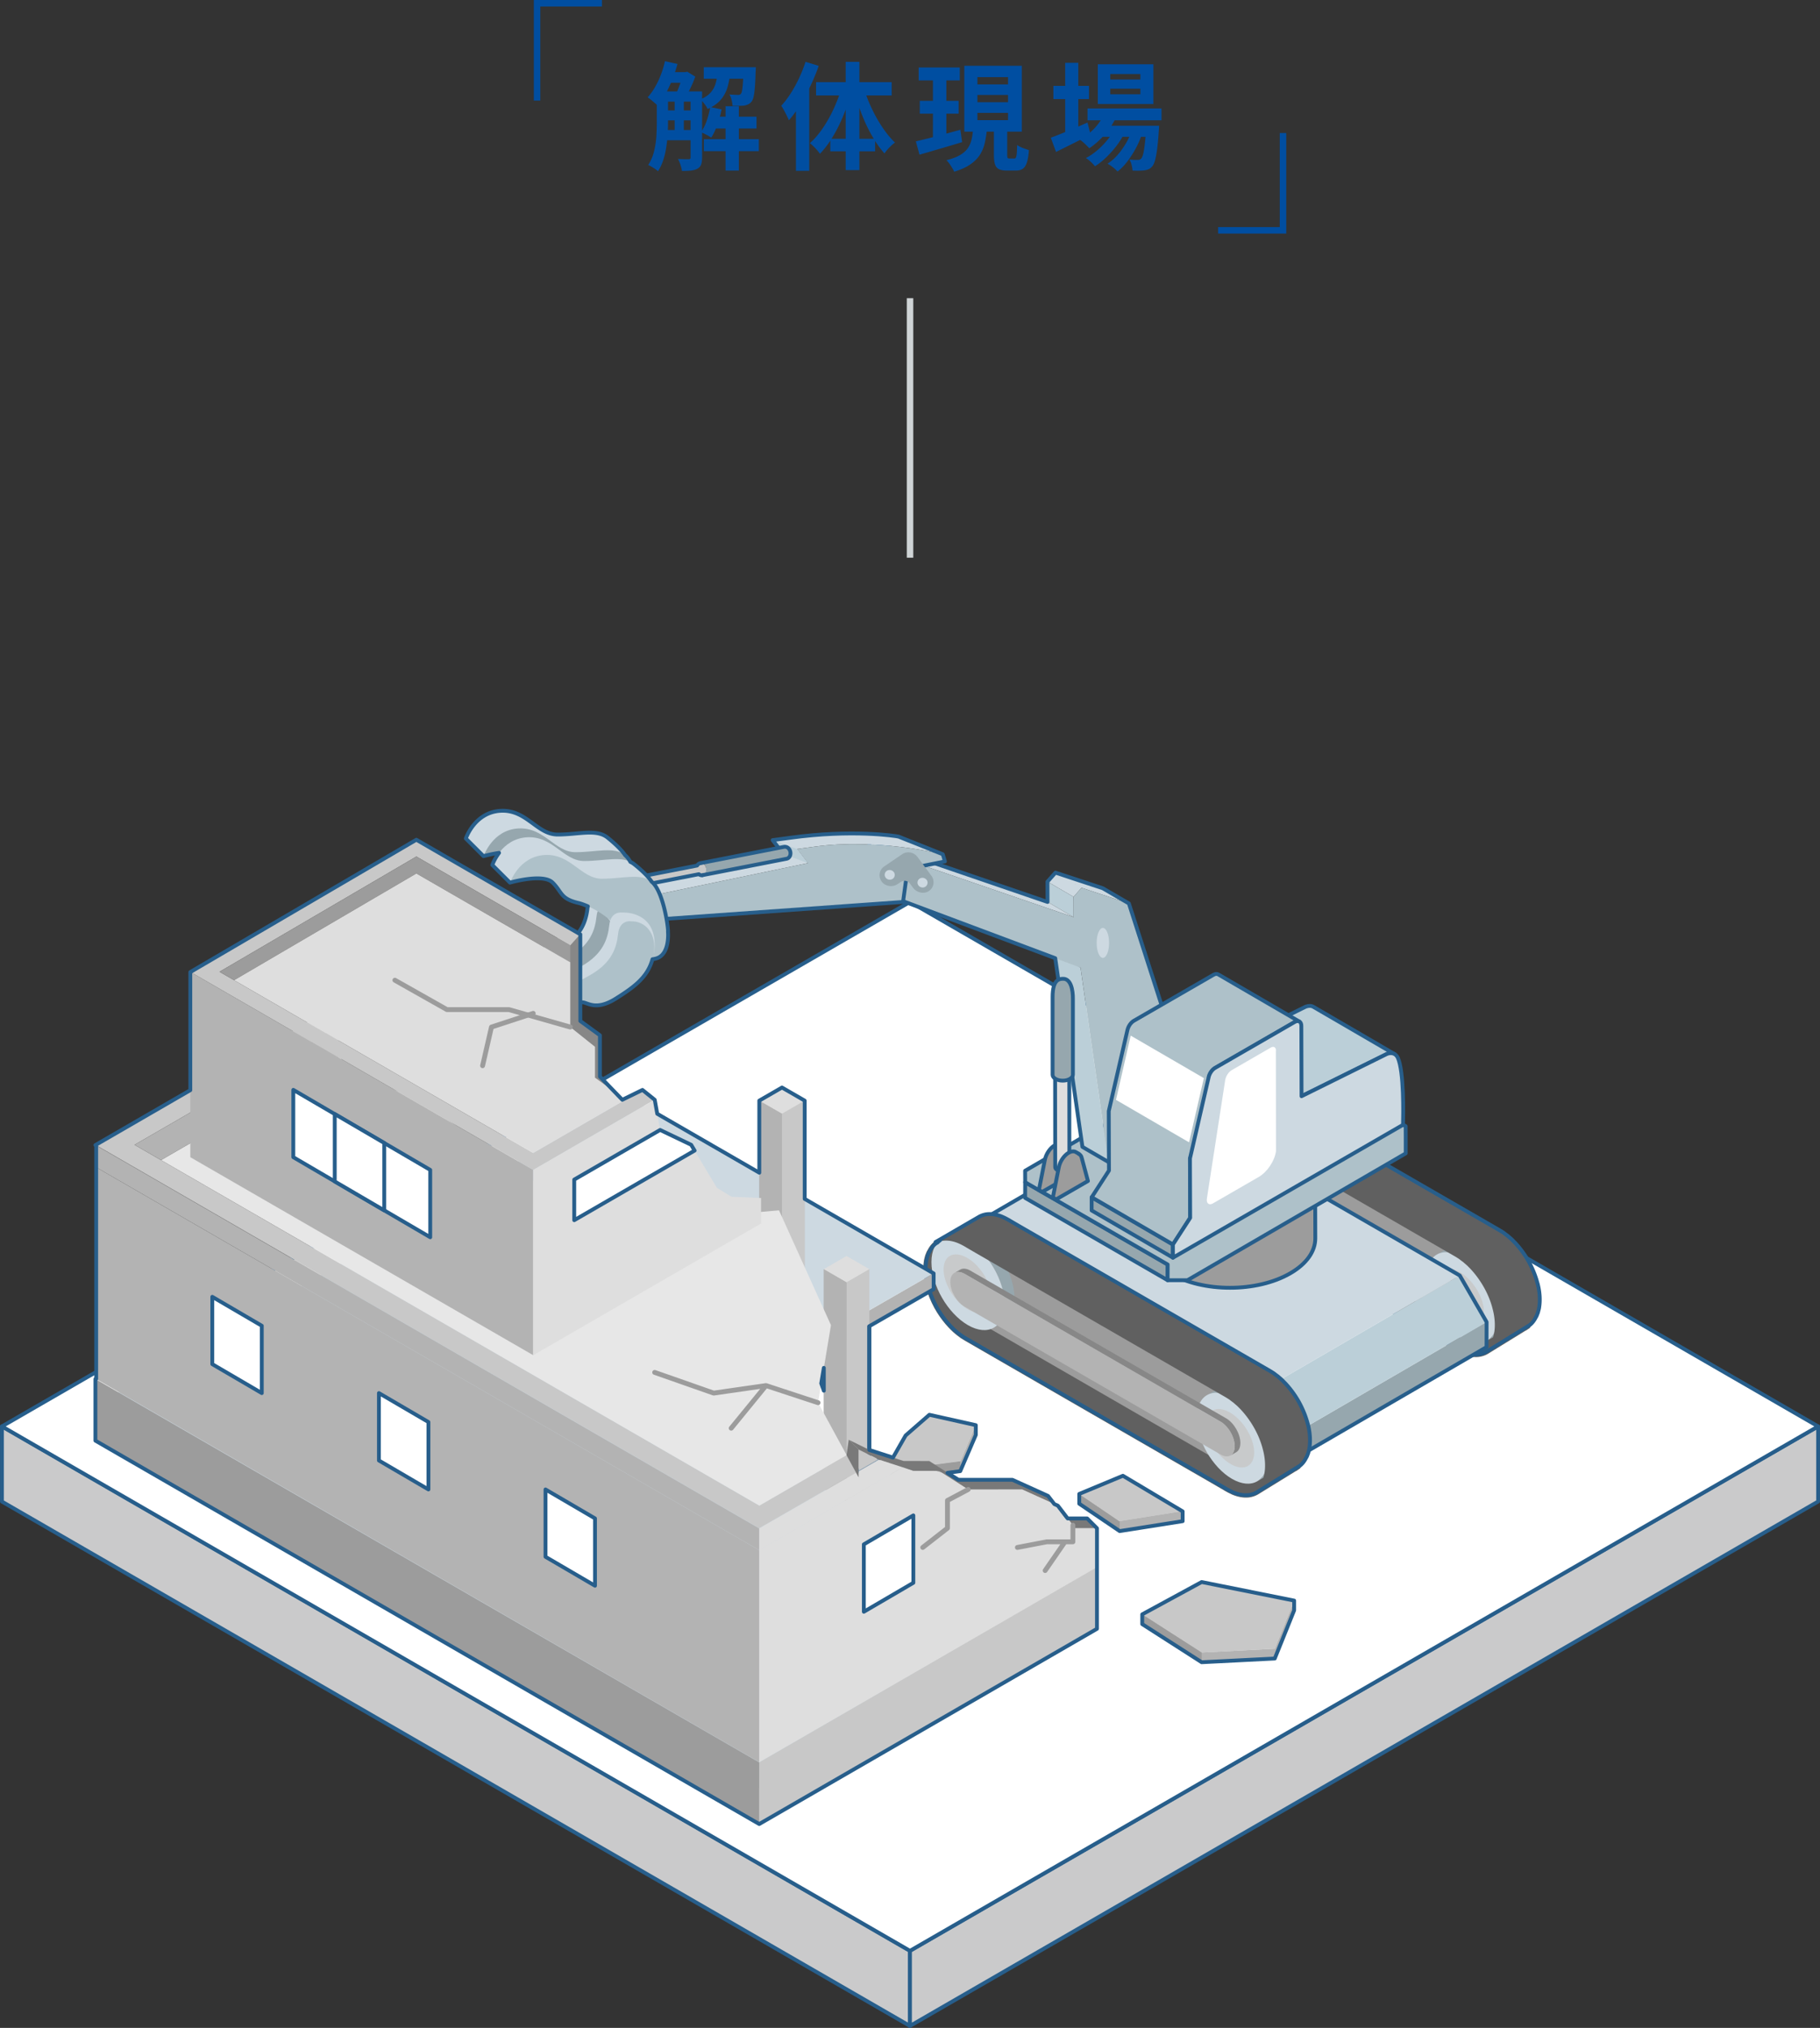 <svg data-name="レイヤー_2" xmlns="http://www.w3.org/2000/svg" width="280.59" height="312.56"><rect width="100%" height="100%" fill="#333333" stroke="none"/><path fill="#cfd4d6" d="M140.8 69.92V45.96h-1v40h1V69.92"/><path d="M102.52 9.43l1.93.43c-.23.82-.5 1.62-.81 2.41-.31.79-.66 1.53-1.03 2.21-.38.68-.78 1.28-1.22 1.8-.11-.11-.26-.24-.45-.41l-.58-.49c-.19-.16-.37-.28-.52-.37.61-.67 1.15-1.5 1.62-2.49.47-.99.82-2.02 1.06-3.1zm-1.26 4.66h1.73v4.77c0 .58-.02 1.19-.06 1.85-.04.66-.11 1.33-.22 2.01-.1.68-.25 1.33-.46 1.96s-.47 1.2-.81 1.72c-.1-.11-.24-.22-.42-.35a6.98 6.98 0 00-.58-.36c-.2-.11-.37-.2-.51-.26.41-.62.71-1.32.9-2.08.19-.76.31-1.54.36-2.32.05-.79.07-1.52.07-2.19v-4.75zm.79 0h5v1.58h-5v-1.58zm0 2.93h5v1.53h-5v-1.53zm0 3.02h5v1.58h-5v-1.58zm.9-8.92h2.84v1.64h-2.84v-1.64zm1.06 3.79h1.42v5.72h-1.42v-5.72zm1.26-3.79h.41l.27-.07 1.24.76c-.2.58-.46 1.19-.77 1.83-.31.64-.61 1.19-.88 1.65-.18-.13-.4-.28-.66-.43s-.48-.28-.67-.38c.14-.29.29-.61.42-.96.14-.35.26-.71.38-1.08s.2-.69.26-.96v-.34zm1.19 2.97h1.78v10.19c0 .43-.05.79-.14 1.06-.1.28-.28.49-.56.65-.28.16-.61.25-.99.3-.38.04-.86.06-1.42.06-.02-.26-.1-.58-.22-.94s-.25-.66-.39-.9l1.01.03h.65c.11 0 .18-.02.23-.06.04-.04.06-.12.06-.24V14.09zm4.21-3.14h1.93c-.07.88-.21 1.68-.42 2.42s-.55 1.4-1.03 1.97c-.48.58-1.17 1.06-2.05 1.46-.11-.23-.27-.49-.5-.79-.22-.3-.43-.53-.64-.68.72-.3 1.26-.67 1.63-1.1.37-.43.62-.92.77-1.48.15-.55.25-1.15.31-1.8zm-1.18 5.55l1.76.36c-.16.82-.38 1.61-.66 2.39s-.6 1.43-.94 1.96c-.12-.08-.28-.18-.47-.29-.19-.11-.39-.21-.59-.31-.2-.1-.38-.17-.52-.23.35-.48.64-1.07.88-1.76.24-.7.42-1.4.54-2.12zm-.99-6.14h6.7v1.78h-6.7v-1.78zm.01 11.09h8.48v1.85h-8.48v-1.85zm1.35-3.46h6.77v1.82h-6.77v-1.82zm2-1.62h2.05v9.92h-2.05v-9.92zm2.76-6.01h1.91c-.01.35-.02.58-.04.7-.02.95-.06 1.73-.11 2.36s-.11 1.12-.2 1.48c-.08.36-.19.62-.32.77-.14.18-.31.31-.49.4s-.38.15-.61.2c-.2.02-.47.04-.79.04h-1.04c-.01-.28-.06-.58-.14-.91-.08-.33-.2-.61-.34-.84.29.02.55.04.77.05.23.01.4.02.52.02.11 0 .2 0 .28-.03s.15-.07.21-.15c.07-.08.13-.26.18-.53.05-.27.09-.67.13-1.2.04-.53.07-1.22.09-2.09v-.27zm9.55-.84l2.05.63c-.35 1.01-.77 2.02-1.25 3.05-.49 1.03-1.01 2-1.58 2.92-.57.92-1.16 1.73-1.77 2.42-.07-.18-.18-.41-.31-.69-.14-.28-.29-.57-.44-.85-.16-.29-.3-.52-.43-.7.52-.55 1-1.19 1.47-1.92s.89-1.5 1.28-2.33c.39-.83.72-1.67 1-2.52zm-1.46 4.98l2.05-2.05v13.88h-2.05V14.5zm7.01-.86l1.57.43c-.34 1.25-.75 2.47-1.24 3.67-.49 1.2-1.04 2.31-1.66 3.33-.61 1.02-1.27 1.9-1.98 2.63-.12-.17-.27-.36-.45-.57a8.08 8.08 0 00-.57-.6c-.2-.19-.38-.35-.53-.47.7-.61 1.35-1.37 1.97-2.28.62-.91 1.18-1.89 1.67-2.95s.9-2.13 1.22-3.19zm-3.91-.98h11.66v2.05h-11.66v-2.05zm2.2 8.73h6.91v1.93h-6.91v-1.93zm2.37-11.86h2.11v16.69h-2.11V9.53zm2.88 4.29c.31 1.01.71 2.02 1.21 3.05.49 1.03 1.04 1.98 1.64 2.86.6.88 1.22 1.63 1.87 2.24-.25.18-.54.43-.86.76-.32.32-.57.63-.76.92-.65-.72-1.27-1.58-1.85-2.59a23.58 23.58 0 01-1.58-3.27c-.47-1.17-.87-2.35-1.21-3.54l1.55-.43zm7.94 7.97c.59-.14 1.26-.31 2.01-.49.75-.19 1.54-.39 2.37-.62l2.48-.68.27 1.91c-1.13.34-2.27.68-3.44 1.02-1.16.34-2.21.65-3.13.91l-.56-2.03zm.43-11.39h6.34v2h-6.34v-2zm.17 5.14h5.99v1.98h-5.99v-1.98zm2.03-4.35h2.07v10.57l-2.07.32V11.19zm6.19 8.82h2.12c-.07.78-.19 1.5-.35 2.15-.16.65-.42 1.25-.78 1.79-.36.54-.86 1.02-1.49 1.44s-1.44.78-2.42 1.08c-.07-.18-.17-.38-.31-.6-.13-.22-.28-.44-.43-.65s-.31-.39-.45-.53c.84-.2 1.52-.46 2.05-.76.53-.31.93-.65 1.21-1.04.28-.39.47-.82.59-1.3.12-.47.2-1 .25-1.57zm-1.35-9.87h8.86v10.15h-8.86V10.14zm2.02 1.75v1.12h4.72v-1.12h-4.72zm0 2.75v1.12h4.72v-1.12h-4.72zm0 2.76v1.12h4.72V17.4h-4.72zm2.54 2.09h2.05v4.34c0 .26.02.43.06.5.04.07.14.1.3.1h.74c.11 0 .19-.05.24-.14.05-.1.1-.3.13-.6.03-.31.05-.75.06-1.34.14.11.32.21.53.31.21.1.43.19.67.27.23.08.44.15.62.21-.06.82-.17 1.45-.32 1.91-.15.46-.36.78-.63.96-.27.19-.62.28-1.05.28h-1.39c-.55 0-.97-.08-1.26-.23s-.49-.41-.59-.77c-.11-.35-.16-.83-.16-1.43V19.5zm8.76 1.74c.47-.17 1.01-.38 1.63-.63.62-.25 1.27-.52 1.97-.82.7-.29 1.39-.59 2.07-.89l.47 1.85c-.9.47-1.82.94-2.75 1.4-.94.47-1.79.89-2.57 1.28l-.81-2.2zm.41-7.99h5.49v2.03h-5.49v-2.03zm1.82-3.56h2.02v11.2h-2.02V9.68zm6.09 7.7l1.85.47c-.44 1.03-1.05 1.98-1.81 2.85s-1.57 1.59-2.42 2.15c-.11-.12-.25-.27-.42-.44a8.63 8.63 0 00-.54-.5c-.19-.16-.35-.28-.5-.38.84-.46 1.6-1.05 2.28-1.77.68-.73 1.2-1.52 1.56-2.38zm1.6 2.38l1.4.83c-.3.62-.69 1.25-1.18 1.89-.49.64-1.02 1.23-1.59 1.78s-1.15 1.01-1.73 1.37c-.17-.22-.38-.44-.64-.68a4.75 4.75 0 00-.76-.59c.59-.3 1.17-.7 1.75-1.19.58-.49 1.11-1.04 1.59-1.63.48-.59.86-1.19 1.15-1.77zm-4.25-3.04h11.41v1.82h-11.41v-1.82zm1.59-6.81h8.57v6.12h-8.57V9.91zm.37 9.47h7.4v1.71h-7.4v-1.71zm5.01.36l1.46.79c-.22.72-.52 1.46-.92 2.21s-.84 1.45-1.33 2.1c-.49.65-1.01 1.18-1.55 1.6-.18-.2-.41-.42-.7-.65s-.57-.41-.85-.56c.59-.37 1.13-.85 1.64-1.44.5-.59.95-1.24 1.34-1.94.39-.71.69-1.41.91-2.11zm-3.46-8.33v.85h4.64v-.85h-4.64zm0 2.26v.86h4.64v-.86h-4.64zm5.53 5.71h2c-.01.37-.03.62-.05.76-.07 1.16-.16 2.12-.26 2.87s-.21 1.33-.33 1.75c-.12.41-.26.71-.43.89-.17.2-.35.35-.55.43-.2.08-.42.14-.66.18-.21.02-.47.04-.78.05-.32.01-.66 0-1.04-.02-.01-.25-.06-.54-.14-.87s-.2-.6-.34-.82c.29.02.55.04.77.04h.52c.12 0 .22-.01.3-.04s.15-.08.23-.16c.11-.12.21-.35.3-.69.09-.34.17-.84.25-1.5s.15-1.52.22-2.57v-.31z" fill="#004ea1"/><path d="M197.8 20.5v15h-10m-105-20V.5h10" fill="none" stroke="#004ea1" stroke-miterlimit="10"/><g stroke="#275e8b" stroke-linecap="round" stroke-linejoin="round" stroke-width=".59"><path fill="#cacacb" d="M.3 219.85v11.59l139.99 80.82v-11.58L.3 219.85z"/><path fill="#cacacb" d="M140.29 300.68v11.58l140.01-80.83v-11.58l-140.01 80.83z"/><path fill="#fff" d="M140.29 139.02L.3 219.85l139.99 80.83 140.01-80.83-140.01-80.83z"/></g><path d="M234.68 204.86c-.74.09-1.58-.05-2.43-.41-.37-.16-.75-.36-1.14-.59-.05-.03-.11-.06-.16-.1-.45-.26-.9-.52-1.34-.78-7.14-4.12-13.8-7.97-19.51-11.26-11.42-6.59-18.66-10.77-19.04-10.99l-.12-.07-.33-.21c-.06-.04-.12-.07-.18-.12-.07-.05-.14-.11-.22-.17-.16-.13-.35-.24-.55-.43-.2-.18-.44-.36-.68-.62-.12-.12-.25-.24-.38-.39-.13-.14-.26-.29-.4-.45-.54-.64-1.13-1.45-1.67-2.42s-1.03-2.11-1.33-3.33c-.32-1.21-.43-2.49-.25-3.64.03-.3.12-.55.19-.83.04-.13.1-.25.15-.38l.08-.19.1-.17c.24-.48.58-.86.99-1.15l-6.73 3.83c-.41.3-.74.75-.98 1.23l-.1.17-.08.19c-.05.13-.1.25-.15.38-.06.28-.16.53-.19.83-.18 1.15-.07 2.42.25 3.64.31 1.21.8 2.35 1.33 3.33.54.98 1.13 1.78 1.67 2.42.14.16.27.31.4.45s.26.26.38.39c.24.26.47.44.68.62.2.19.39.3.55.43.08.06.15.12.22.17.19.13.47.3.64.4h0c.38.22 7.62 4.4 19.04 10.99 5.71 3.3 12.37 7.14 19.51 11.26.45.26.89.52 1.34.78.06.03.11.06.16.1.4.23.77.43 1.14.59.85.36 1.68.5 2.43.41.43-.06.82-.19 1.18-.39l6.43-3.96c-.36.21-.47.4-.89.45z" fill="#606060" stroke="#606060" stroke-linecap="round" stroke-linejoin="round" stroke-width=".75"/><path d="M228.43 191.99l-40.66-23.48c-1.5-.86-2.85-.94-3.83-.37l-1.79 1.04c.98-.57 2.33-.49 3.83.37l40.66 23.48c2.98 1.72 5.38 5.88 5.37 9.3 0 1.7-.6 2.89-1.57 3.45l1.79-1.04c.97-.56 1.57-1.76 1.57-3.45 0-3.41-2.39-7.58-5.37-9.3z" fill="#b3b3b3"/><path d="M185.98 169.55l40.66 23.48c2.98 1.72 5.38 5.88 5.37 9.3 0 3.42-2.43 4.8-5.4 3.08l-40.66-23.48c-2.98-1.72-5.38-5.88-5.37-9.3 0-3.41 2.43-4.8 5.4-3.08z" fill="#9c9c9c"/><path d="M182.21 168.35c1.02-.6 2.45-.51 4.01.39 3.1 1.79 5.62 6.14 5.61 9.72 0 1.77-.63 3.02-1.64 3.61l-1.53.89c1.01-.59 1.64-1.83 1.64-3.61.01-3.57-2.51-7.93-5.61-9.72-1.57-.9-2.99-.99-4.01-.39l1.53-.89z" fill="#96a7ae"/><path d="M184.69 169.63c3.11 1.79 5.62 6.14 5.61 9.72-.01 3.57-2.54 5.01-5.65 3.22-3.11-1.8-5.63-6.15-5.62-9.72 0-3.57 2.54-5.01 5.65-3.22z" fill="#cdd9e1"/><path d="M223 192.51c.99-.58 2.37-.5 3.89.38 3.01 1.74 5.44 5.95 5.43 9.41 0 1.72-.61 2.93-1.59 3.5l-1.48.86c.98-.57 1.59-1.78 1.59-3.5 0-3.46-2.43-7.68-5.43-9.41-1.52-.88-2.89-.96-3.89-.38l1.48-.86z" fill="#96a7ae"/><path d="M225.4 193.75c3.01 1.74 5.44 5.95 5.43 9.41 0 3.46-2.46 4.85-5.47 3.12-3.01-1.74-5.45-5.95-5.44-9.42 0-3.46 2.46-4.85 5.48-3.11z" fill="#cdd9e1"/><path d="M184.38 179.98c-2.03-1.33-3.59-4.12-3.47-6.22.12-2.1 1.87-2.72 3.9-1.39 2.03 1.33 3.59 4.12 3.47 6.22-.12 2.1-1.87 2.73-3.9 1.39zm40.49 23.84c-2.03-1.33-3.59-4.12-3.47-6.22.12-2.1 1.87-2.72 3.9-1.39 2.03 1.33 3.59 4.12 3.47 6.22-.12 2.1-1.87 2.73-3.9 1.39z" opacity=".86" fill="#c8c8c8"/><path d="M224.46 196.94l-39.44-22.77c-.61-.35-1.17-.39-1.57-.15l-.88.51c.4-.23.96-.2 1.57.15l39.44 22.77c1.22.7 2.2 2.4 2.19 3.8 0 .7-.25 1.19-.64 1.42l.88-.51c.4-.23.64-.72.64-1.42 0-1.4-.98-3.09-2.19-3.8z" fill="#878787"/><path d="M184.15 174.68c-1.22-.7-2.21-.14-2.21 1.25 0 1.4.98 3.1 2.2 3.81l39.44 22.77c1.22.7 2.2.14 2.21-1.26 0-1.4-.98-3.09-2.19-3.8l-39.44-22.77z" fill="#b3b3b3"/><path d="M237.04 197.82c-.31-1.22-.8-2.35-1.33-3.33-.54-.98-1.13-1.78-1.67-2.42-.14-.16-.27-.31-.4-.45s-.26-.26-.38-.39c-.24-.26-.47-.44-.68-.62-.2-.19-.39-.3-.55-.43-.08-.06-.15-.12-.22-.17-.19-.13-.47-.3-.64-.4h0c-.38-.22-7.62-4.4-19.04-10.99-5.71-3.3-12.37-7.14-19.51-11.26-.45-.26-.89-.52-1.34-.78a.864.864 0 01-.16-.1c-.4-.23-.77-.43-1.14-.59-.85-.36-1.68-.5-2.43-.41-.43.06-.82.19-1.18.39l-6.72 3.9c.36-.21.75-.34 1.18-.39.74-.09 1.58.05 2.43.41.37.16.75.36 1.14.59.05.03.11.06.16.1.45.26.9.52 1.34.78 7.14 4.12 13.8 7.97 19.51 11.26 11.42 6.59 18.66 10.77 19.04 10.99l.12.07.33.21c.06.04.12.07.18.12.07.05.14.11.22.17.16.13.35.24.55.43.2.18.44.36.68.62.12.12.25.24.38.39.13.14.26.29.4.45.54.64 1.13 1.45 1.67 2.42s1.03 2.11 1.33 3.33c.32 1.21.43 2.49.25 3.64-.03.3-.12.55-.19.83-.04.13-.1.25-.15.38l-.08.19-.1.17c-.24.48-.58.86-.99 1.15l6.73-3.83c.41-.3.74-.75.98-1.23l.1-.17.08-.19c.05-.13.1-.25.15-.38.06-.28.16-.53.19-.83.18-1.15.07-2.42-.25-3.64z" fill="#606060" stroke="#606060" stroke-linecap="round" stroke-linejoin="round" stroke-width=".38"/><path d="M237.04 197.82c-.31-1.22-.8-2.35-1.33-3.33-.54-.98-1.13-1.78-1.67-2.42-.14-.16-.27-.31-.4-.45s-.26-.26-.38-.39c-.24-.26-.47-.44-.68-.62-.2-.19-.39-.3-.55-.43-.08-.06-.15-.12-.22-.17-.19-.13-.47-.3-.64-.4h0c-.38-.22-7.62-4.4-19.04-10.99-5.71-3.3-12.37-7.14-19.51-11.26-.45-.26-.89-.52-1.34-.78a.864.864 0 01-.16-.1c-.4-.23-.77-.43-1.14-.59-.85-.36-1.68-.5-2.43-.41-.43.06-.82.19-1.18.39l-6.72 3.9c.22-.13.45-.21.7-.28-.13.11-.27.21-.38.34l-.26.15c-.41.3-.74.75-.98 1.23l-.1.17-.08.19c-.05.13-.1.25-.15.38-.06.28-.16.53-.19.83-.18 1.15-.07 2.42.25 3.64.31 1.21.8 2.35 1.33 3.33.54.98 1.13 1.78 1.67 2.42.14.16.27.31.4.45s.26.26.38.39c.24.26.47.44.68.62.2.19.39.3.55.43.08.06.15.12.22.17.19.13.47.3.64.4h0c.38.22 7.62 4.4 19.04 10.99 5.71 3.3 12.37 7.14 19.51 11.26.45.26.89.52 1.34.78.06.03.11.06.16.1.4.23.77.43 1.14.59.85.36 1.68.5 2.43.41.43-.06.82-.19 1.18-.39l6.67-4.11c.41-.3.74-.75.98-1.23l.1-.17.08-.19c.05-.13.1-.25.15-.38.06-.28.16-.53.19-.83.18-1.15.07-2.42-.25-3.64z" fill="none" stroke="#275e8b" stroke-linecap="round" stroke-linejoin="round" stroke-width=".59"/><path fill="#96a7ae" d="M200 224.58l29.18-16.95.01-3.87-29.18 16.96-.01 3.86z"/><path fill="#bbcfd8" d="M200.01 220.72l29.18-16.96-4.14-7.17-29.18 16.95 4.14 7.18z"/><path fill="#cdd9e1" d="M195.87 213.54l29.18-16.95-44.34-25.6-29.17 16.95 44.33 25.6z"/><path fill="#3c4141" d="M151.54 187.94l-.03 8.64 48.49 28 .01-3.86-4.14-7.18-44.33-25.6z"/><path fill="none" stroke="#275e8b" stroke-linecap="round" stroke-linejoin="round" stroke-width=".59" d="M225.05 196.59l-44.34-25.6-29.17 16.95-.03 8.64 48.49 28 29.18-16.95.01-3.87-4.14-7.17z"/><path d="M180.35 188.24c5.1 2.97 13.41 2.97 18.54 0 2.59-1.49 3.88-3.45 3.87-5.41l.02 8.01c0 1.96-1.29 3.92-3.87 5.41-5.13 2.96-13.43 2.96-18.54 0-2.53-1.47-3.8-3.4-3.81-5.33l-.02-8.01c0 1.93 1.27 3.86 3.81 5.33z" fill="#9c9c9c"/><path d="M180.41 177.51c5.14-2.97 13.44-2.97 18.54 0s5.08 7.78-.06 10.74c-5.13 2.96-13.43 2.96-18.54 0-5.1-2.96-5.07-7.77.06-10.74z" fill="#878787"/><path d="M176.54 182.91l.02 8.01c0 1.93 1.27 3.86 3.81 5.33 5.1 2.97 13.41 2.97 18.54 0 2.59-1.49 3.88-3.45 3.87-5.41l-.02-8.01c0 1.96-1.29 3.92-3.87 5.41-5.13 2.96-13.43 2.96-18.54 0-2.53-1.47-3.8-3.4-3.81-5.33z" fill="none"/><path d="M202.76 182.84v.02c0-1.94-1.27-3.87-3.81-5.35-5.1-2.96-13.4-2.96-18.54 0-2.74 1.58-4.01 3.69-3.84 5.77-.01-.12-.03-.24-.03-.36l.02 8.01c0 1.93 1.27 3.86 3.81 5.33 5.1 2.97 13.41 2.97 18.54 0 2.59-1.49 3.88-3.45 3.87-5.41l-.02-8.01z" fill="none" stroke="#275e8b" stroke-miterlimit="10" stroke-width=".59"/><path d="M199.25 226.52c-.74.09-1.58-.05-2.43-.41-.37-.16-.75-.36-1.14-.59-.05-.03-.11-.06-.16-.1-.45-.26-.9-.52-1.34-.78-7.14-4.12-13.8-7.97-19.51-11.26-11.42-6.59-18.66-10.77-19.04-10.99l-.12-.07-.33-.21c-.06-.04-.12-.07-.18-.12-.07-.05-.14-.11-.22-.17-.16-.13-.35-.24-.55-.43-.2-.18-.44-.36-.68-.62-.12-.12-.25-.24-.38-.39-.13-.14-.26-.29-.4-.45-.54-.64-1.13-1.45-1.67-2.42s-1.03-2.11-1.33-3.33c-.32-1.21-.43-2.49-.25-3.64.03-.3.12-.55.19-.83.04-.13.1-.25.15-.38l.08-.19.1-.17c.24-.48.58-.86.99-1.15l-6.73 3.83c-.41.3-.74.75-.98 1.23l-.1.17-.08.19c-.05.13-.1.25-.15.38-.06.28-.16.53-.19.83-.18 1.15-.07 2.42.25 3.64.31 1.21.8 2.35 1.33 3.33.54.98 1.13 1.78 1.67 2.42.14.16.27.31.4.45s.26.26.38.39c.24.26.47.44.68.62.2.19.39.3.55.43.08.06.15.12.22.17.19.13.47.3.64.4h0c.38.22 7.62 4.4 19.04 10.99 5.71 3.3 12.37 7.14 19.51 11.26.45.26.89.52 1.34.78.06.03.11.06.16.1.4.23.77.43 1.14.59.85.36 1.68.5 2.43.41.43-.06.82-.19 1.18-.39l6.43-3.96c-.36.21-.47.4-.89.45z" fill="#606060" stroke="#606060" stroke-linecap="round" stroke-linejoin="round" stroke-width=".75"/><path d="M193.01 213.65l-40.66-23.48c-1.5-.86-2.85-.94-3.83-.37l-1.79 1.04c.98-.57 2.33-.49 3.83.37l40.66 23.48c2.98 1.72 5.38 5.88 5.37 9.3 0 1.7-.6 2.89-1.57 3.45l1.79-1.04c.97-.56 1.57-1.76 1.57-3.45 0-3.41-2.39-7.58-5.37-9.3z" fill="#b3b3b3"/><path d="M150.56 191.21l40.66 23.48c2.98 1.72 5.38 5.88 5.37 9.3 0 3.42-2.43 4.8-5.4 3.08l-40.66-23.48c-2.98-1.72-5.38-5.88-5.37-9.3 0-3.41 2.43-4.8 5.4-3.08z" fill="#9c9c9c"/><path d="M146.78 190.01c1.02-.6 2.45-.51 4.01.39 3.1 1.79 5.62 6.14 5.61 9.72 0 1.77-.63 3.02-1.64 3.61l-1.53.89c1.01-.59 1.64-1.83 1.64-3.61.01-3.57-2.51-7.93-5.61-9.72-1.57-.9-2.99-.99-4.01-.39l1.53-.89z" fill="#96a7ae"/><path d="M149.26 191.3c3.11 1.79 5.62 6.14 5.61 9.72-.01 3.57-2.54 5.01-5.65 3.22-3.11-1.8-5.63-6.15-5.62-9.72 0-3.57 2.54-5.01 5.65-3.22z" fill="#cdd9e1"/><path d="M187.58 214.17c.99-.58 2.37-.5 3.89.38 3.01 1.74 5.44 5.95 5.43 9.41 0 1.72-.61 2.93-1.59 3.5l-1.48.86c.98-.57 1.59-1.78 1.59-3.5 0-3.46-2.43-7.68-5.43-9.41-1.52-.88-2.89-.96-3.89-.38l1.48-.86z" fill="#96a7ae"/><path d="M189.98 215.41c3.01 1.74 5.44 5.95 5.43 9.41 0 3.46-2.46 4.85-5.47 3.12-3.01-1.74-5.45-5.95-5.44-9.42 0-3.46 2.46-4.85 5.48-3.11z" fill="#cdd9e1"/><path d="M148.95 201.65c-2.03-1.33-3.59-4.12-3.47-6.22.12-2.1 1.87-2.72 3.9-1.39 2.03 1.33 3.59 4.12 3.47 6.22-.12 2.1-1.87 2.73-3.9 1.39zm40.5 23.83c-2.03-1.33-3.59-4.12-3.47-6.22.12-2.1 1.87-2.72 3.9-1.39 2.03 1.33 3.59 4.12 3.47 6.22-.12 2.1-1.87 2.73-3.9 1.39z" opacity=".86" fill="#c8c8c8"/><path d="M189.04 218.61l-39.44-22.77c-.61-.35-1.17-.39-1.57-.15l-.88.51c.4-.23.96-.2 1.57.15l39.44 22.77c1.22.7 2.2 2.4 2.19 3.8 0 .7-.25 1.19-.64 1.42l.88-.51c.4-.23.64-.72.64-1.42 0-1.4-.98-3.09-2.19-3.8z" fill="#878787"/><path d="M148.72 196.34c-1.22-.7-2.21-.14-2.21 1.25 0 1.4.98 3.1 2.2 3.81l39.44 22.77c1.22.7 2.2.14 2.21-1.26 0-1.4-.98-3.09-2.19-3.8l-39.44-22.77z" fill="#b3b3b3"/><path d="M201.62 219.49c-.31-1.22-.8-2.35-1.33-3.33-.54-.98-1.13-1.78-1.67-2.42-.14-.16-.27-.31-.4-.45s-.26-.26-.38-.39c-.24-.26-.47-.44-.68-.62-.2-.19-.39-.3-.55-.43-.08-.06-.15-.12-.22-.17-.19-.13-.47-.3-.64-.4h0c-.38-.22-7.62-4.4-19.04-10.99-5.71-3.3-12.37-7.14-19.51-11.26-.45-.26-.89-.52-1.34-.78a.864.864 0 01-.16-.1c-.4-.23-.77-.43-1.14-.59-.85-.36-1.68-.5-2.43-.41-.43.06-.82.19-1.18.39l-6.72 3.9c.36-.21.75-.34 1.18-.39.74-.09 1.58.05 2.43.41.37.16.75.36 1.14.59.05.03.11.06.16.1.45.26.9.52 1.34.78 7.14 4.12 13.8 7.97 19.51 11.26 11.42 6.59 18.66 10.77 19.04 10.99l.12.07.33.21c.06.04.12.07.18.12.07.05.14.11.22.17.16.13.35.24.55.43.2.18.44.36.68.62.12.12.25.24.38.39.13.14.26.29.4.45.54.64 1.13 1.45 1.67 2.42s1.03 2.11 1.33 3.33c.32 1.21.43 2.49.25 3.64-.03.3-.12.55-.19.83-.04.13-.1.25-.15.38l-.08.19-.1.17c-.24.48-.58.86-.99 1.15l6.73-3.83c.41-.3.74-.75.98-1.23l.1-.17.08-.19c.05-.13.1-.25.15-.38.06-.28.16-.53.19-.83.18-1.15.07-2.42-.25-3.64z" fill="#606060" stroke="#606060" stroke-linecap="round" stroke-linejoin="round" stroke-width=".38"/><path d="M201.62 219.49c-.31-1.22-.8-2.35-1.33-3.33-.54-.98-1.13-1.78-1.67-2.42-.14-.16-.27-.31-.4-.45s-.26-.26-.38-.39c-.24-.26-.47-.44-.68-.62-.2-.19-.39-.3-.55-.43-.08-.06-.15-.12-.22-.17-.19-.13-.47-.3-.64-.4h0c-.38-.22-7.62-4.4-19.04-10.99-5.71-3.3-12.37-7.14-19.51-11.26-.45-.26-.89-.52-1.34-.78a.864.864 0 01-.16-.1c-.4-.23-.77-.43-1.14-.59-.85-.36-1.68-.5-2.43-.41-.43.06-.82.19-1.18.39l-6.72 3.9c.22-.13.45-.21.7-.28-.13.11-.27.21-.38.34l-.26.15c-.41.3-.74.75-.98 1.23l-.1.17-.08.19c-.05.13-.1.25-.15.38-.06.28-.16.53-.19.83-.18 1.15-.07 2.42.25 3.64.31 1.21.8 2.35 1.33 3.33.54.98 1.13 1.78 1.67 2.42.14.16.27.31.4.45s.26.26.38.39c.24.26.47.44.68.62.2.19.39.3.55.43.08.06.15.12.22.17.19.13.47.3.64.4h0c.38.22 7.62 4.4 19.04 10.99 5.71 3.3 12.37 7.14 19.51 11.26.45.26.89.52 1.34.78.06.03.11.06.16.1.4.23.77.43 1.14.59.85.36 1.68.5 2.43.41.43-.06.82-.19 1.18-.39l6.67-4.11c.41-.3.74-.75.98-1.23l.1-.17.08-.19c.05-.13.1-.25.15-.38.06-.28.16-.53.19-.83.18-1.15.07-2.42-.25-3.64z" fill="none" stroke="#275e8b" stroke-linecap="round" stroke-linejoin="round" stroke-width=".59"/><g stroke="#275e8b" stroke-linecap="round" stroke-linejoin="round" stroke-width=".59"><path fill="#96a7ae" d="M158.05 182.22l-.01 2.41 21.97 12.69.01-2.42-21.97-12.68z"/><path fill="#aec1c9" d="M216.71 173.58l-21.97-12.68h-3.06l-33.64 19.55.01 1.77 21.97 12.68-.01 2.42h3.06l33.65-19.55v-2.42l-.01-1.77z"/></g><path fill="#bbcfd8" d="M166.59 149.15l-4.02-2.34 4.31 29.96 4.02 2.34-4.31-29.96z"/><path fill="#cdd9e1" d="M170.02 136.91l-7.3-2.41 4.02 2.33 7.3 2.42-4.02-2.34zm-4.51 1.32l-4.02-2.34 1.23-1.39 4.02 2.33-1.23 1.4z"/><path fill="#bbcfd8" d="M165.51 138.23l-4.02-2.34.01 3.13 4.02 2.34-.01-3.13z"/><path fill="#cdd9e1" d="M161.5 139.02l-27.46-9.41 4.02 2.33 27.46 9.42-4.02-2.34z"/><path fill="#bbcfd8" d="M138.06 131.94l-4.02-2.33.02 6.53 4.02 2.33-.02-6.53z"/><path fill="#aec1c9" d="M174.04 139.25l-7.3-2.42-1.23 1.4.01 3.13-27.46-9.42.02 6.53 28.51 10.68 4.31 29.96 13.46-7.77-10.32-32.09z"/><path fill="none" stroke="#275e8b" stroke-linecap="round" stroke-linejoin="round" stroke-width=".59" d="M174.04 139.25l-4.02-2.34-7.3-2.41-1.23 1.39.01 3.13-27.46-9.41.02 6.53 4.02 2.33 24.61 9.22 4.19 29.08 4.02 2.34 13.46-7.77-10.32-32.09z"/><g stroke="#275e8b" stroke-linecap="round" stroke-linejoin="round" stroke-width=".59"><path d="M164.61 177.31c-.07-.31-.25-.51-.47-.61.02.01.05 0 .07.01l-.5-.29c-.29-.17-.69-.14-1.11.11-.7.4-1.33 1.32-1.51 2.23h0l-.92 4.66.51.29 4.9-2.83-.96-3.57zm-.79-.67c-.05 0-.1-.01-.16 0h.16z" fill="#9c9c9c"/><path d="M162.66 162.28l.02 17.61c0 .16.11.33.32.45.43.25 1.12.25 1.55 0 .21-.12.32-.28.32-.44l-.02-17.6h-2.19z" fill="#dedede"/><path d="M163.91 150.86c-.63 0-1.63.12-1.63 2.82v11.96c-.01.23.14.47.45.65.61.36 1.61.36 2.22 0 .3-.18.46-.41.46-.64v-11.71c.01-1.3-.29-3.08-1.5-3.08z" fill="#96a7ae"/><path d="M163.24 179.91l-.92 4.66.51.29 4.9-2.83-.96-3.57c-.07-.31-.25-.51-.47-.61.02.01.05 0 .07.01l-.51-.29c-.29-.17-.69-.14-1.11.11-.7.4-1.33 1.32-1.51 2.23" fill="#9c9c9c"/></g><path d="M202.49 155.19c-.32-.19-.73-.2-1.19-.03l-13.17 6.52 12.52 7.28 13.17-6.52c.46-.17.87-.15 1.19.03l-12.52-7.28z" fill="#bbcfd8" stroke="#275e8b" stroke-linecap="round" stroke-linejoin="round" stroke-width=".59"/><path fill="#96a7ae" stroke="#275e8b" stroke-linecap="round" stroke-linejoin="round" stroke-width=".59" d="M180.83 193.85l-12.53-7.28v-2.03l12.52 7.28.01 2.03z"/><path d="M197.91 161.65l-12.52-7.28c.02-.27-.05-.48-.2-.58 0 0-.01 0-.02-.01l12.52 7.28s.01 0 .02.01c.15.11.22.31.2.58h0z" fill="#efd880" stroke="#275e8b" stroke-linecap="round" stroke-linejoin="round" stroke-width=".59"/><path d="M186.35 166c.14-.57.53-1.13.98-1.39l12.27-7.08c.29-.16.54-.18.73-.07l-12.52-7.28c-.19-.11-.44-.09-.73.07l-12.27 7.08c-.45.26-.84.82-.98 1.38l-2.89 12.55.03 9.16-2.66 4.11 12.52 7.28 2.66-4.11-.03-9.16" fill="#aec1c9" stroke="#275e8b" stroke-linecap="round" stroke-linejoin="round" stroke-width=".59"/><path d="M215.49 163.01c-.3-.63-.92-.84-1.66-.57l-13.17 6.52-.03-10.85c0-.65-.46-.91-1.03-.59l-12.27 7.08c-.45.26-.84.82-.98 1.39l-.07.3-2.82 12.25v.97l.03 8.2-2.66 4.11v2.03l35.47-20.48c.04-1.56.17-8.26-.81-10.37z" fill="#cdd9e1" stroke="#275e8b" stroke-linecap="round" stroke-linejoin="round" stroke-width=".59"/><path fill="#fff" d="M174.32 159.62l-2.27 9.9 11.27 6.55 2.28-9.9-11.28-6.55zm22.39 2.38c.02-.27-.05-.48-.2-.58-.15-.1-.36-.09-.58.04l-6.03 3.48c-.49.28-.91.92-1.01 1.53l-2.82 18.24c-.13.74.32 1.12.91.78l7.07-4.08c1.28-.74 2.43-2.39 2.67-3.96.01-.09-.01-14.67-.02-15.44z"/><ellipse cx="170.03" cy="145.33" rx=".96" ry="2.31" fill="#cdd9e1"/><path d="M145.35 131.67c-.51-.12-10.26-2.49-19.77-1.17l-2.69.36 1.67 2.17-24.94 5.19-3.77-1.37 24.94-5.19-1.67-2.17 2.69-.36c9.51-1.32 16.22-.3 16.73-.18l6.81 2.72" fill="#cdd9e1"/><path d="M139.22 139.02l.7-5.08 5.76-1.17-.33-1.1c-.51-.12-10.26-2.49-19.77-1.17l-2.69.36 1.67 2.17-24.94 5.19 2.65 3.43 36.95-2.63z" fill="#aec1c9"/><path fill="#bbcfd8" d="M122.89 130.86l-3.77-1.37 1.67 2.17 3.77 1.37-1.67-2.17z"/><path fill="none" stroke="#275e8b" stroke-linecap="round" stroke-linejoin="round" stroke-width=".59" d="M108.29 134.89h0zm37.06-3.22l-6.81-2.72c-.51-.12-7.23-1.14-16.73.18l-2.69.36 1.67 2.17-24.94 5.19 3.77 1.37 2.65 3.43 36.95-2.63.7-5.08 5.76-1.17-.33-1.1z"/><path d="M143.61 135.01l-2.17-2.94c-.55-.74-1.59-.93-2.34-.42l-2.79 1.9c-.77.52-.94 1.57-.38 2.33.01.01.02.03.03.04.58.74 1.68.86 2.44.34l.48-.33c.45-.31 1.08-.2 1.4.24l.49.67c.56.75 1.63 1.01 2.41.51.81-.51.99-1.58.42-2.36z" fill="#96a7ae"/><path d="M142.86 135.62a.814.814 0 00-1.09-.19.73.73 0 00-.17 1.04c.25.34.74.42 1.08.19.35-.24.42-.71.18-1.05zm-5.06-1.2a.814.814 0 00-1.09-.19.73.73 0 00-.17 1.04c.25.34.74.42 1.08.19.35-.24.42-.71.18-1.05z" fill="#cdd9e1"/><path d="M121.03 130.51s-.08 0-.12.01l-12.98 2.53s.08-.01.12-.01c.43 0 .8.41.84.92.02.23-.04.45-.15.61s-.26.28-.45.31l12.98-2.53c.37-.07.62-.46.59-.92-.04-.51-.41-.93-.84-.92z" fill="#96a7ae"/><path d="M108.05 133.04c-.25 0-.45.15-.58.37l-13.01 2.54h.08c-.31 0-.54.31-.51.68.03.37.29.66.61.66.03 0 .06 0 .09-.01l13.01-2.54c.13.1.28.17.44.17.43 0 .74-.42.71-.94-.04-.51-.41-.93-.84-.92z" fill="#c8c8c8"/><path d="M121.03 130.51s-.08 0-.12.01l-12.98 2.53s.08-.01.12-.01c-.25 0-.45.15-.58.37l-13.01 2.54h.08c-.31 0-.54.31-.51.68.03.37.29.66.61.66.03 0 .06 0 .09-.01 0 0 0 0 0 0l13.01-2.54c.13.1.28.17.44.17.08 0 .15-.03.22-.06-.03.01-.07.04-.1.04h0l12.98-2.53c.37-.07.62-.46.59-.92-.04-.51-.41-.93-.84-.92z" fill="none" stroke="#275e8b" stroke-linecap="round" stroke-linejoin="round" stroke-width=".59"/><path d="M82.37 132.37c2.8.66 7.08 3.62 8.89 7.74 0 0 1.14 1.46 3.2.77 2.06-.69 2.4-7.87 2.4-7.87 0-1.03-1.48-2.55-3.2-3.92-1.72-1.37-4.46-.46-7.67-.46s-4.81-3.89-8.81-3.66c-4.01.23-5.35 4.27-5.35 4.27l2.72 2.72 5.1-2.4 2.71 2.81z" fill="#cdd9e1"/><path d="M98.91 139.48c0-1.03-.8-6.3-2.52-7.67s-4.46-.46-7.67-.46-4.81-3.89-8.81-3.66c-4.01.23-5.35 4.27-5.35 4.27s5.11-1.48 6.59 0c1.48 1.48 1.15 2.47 3.95 3.13 2.8.66 7.08 3.62 8.89 7.74 0 0 1.14 1.46 3.2.77s1.72-4.12 1.72-4.12z" fill="#96a7ae"/><path d="M97.57 142.03c-.55-4.45-5.01-4.11-5.01-4.11s-1.72-.26-1.95 1.95c-.23 2.2-1.03 4.46-4.24 6.3-3.2 1.83-9.5 5.04-10.53 5.27 0 0 .53 2.57 2.17 2.74l-.81-1.38 17.42-5.98s3.49-.33 2.94-4.78z" fill="#cdd9e1"/><path d="M93.92 139.28s-1.72-.26-1.95 1.95-1.03 4.46-4.24 6.3-9.5 5.04-10.53 5.27.46 2.17 3.32 1.37 5.15-2.4 5.95-2.4 2.06 1.37 5.15-.57c3.09-1.95 5.27-3.52 5.84-6.8.57-3.27-1.37-5.22-3.55-5.11z" fill="#96a7ae"/><path d="M86.45 136.45c2.8.66 7.08 3.62 8.89 7.74 0 0 1.14 1.46 3.2.77 2.06-.69 2.4-7.87 2.4-7.87 0-1.03-1.48-2.55-3.2-3.92-1.72-1.37-4.46-.46-7.67-.46s-4.81-3.89-8.81-3.66c-4.01.23-5.35 4.27-5.35 4.27l2.72 2.72 5.1-2.4 2.71 2.81z" fill="#cdd9e1"/><path d="M102.99 143.57c0-1.03-.8-6.3-2.52-7.67s-4.46-.46-7.67-.46-4.81-3.89-8.81-3.66c-4.01.23-5.35 4.27-5.35 4.27s5.11-1.48 6.59 0c1.48 1.48 1.15 2.47 3.95 3.13 2.8.66 7.08 3.62 8.89 7.74 0 0 1.14 1.46 3.2.77 2.06-.69 1.72-4.12 1.72-4.12z" fill="#aec1c9"/><path d="M100.89 144.76c-.55-4.45-5.01-4.11-5.01-4.11s-1.72-.26-1.95 1.95c-.23 2.2-1.03 4.46-4.24 6.3-3.2 1.83-9.5 5.04-10.53 5.27 0 0 .53 2.57 2.17 2.74l-.81-1.38 17.42-5.98s3.49-.33 2.94-4.78z" fill="#cdd9e1"/><path d="M97.24 142s-1.72-.26-1.95 1.95c-.23 2.2-1.03 4.46-4.24 6.3s-9.5 5.04-10.53 5.27.46 2.17 3.32 1.37 5.15-2.4 5.95-2.4 2.06 1.37 5.15-.57c3.09-1.95 5.27-3.52 5.84-6.8s-1.37-5.22-3.55-5.11z" fill="#aec1c9"/><path d="M102.99 143.57c0-1.03-.8-6.29-2.52-7.67-.57-.85-1.59-1.82-2.73-2.72a2.59 2.59 0 00-.55-.33c-.24-.43-.51-.79-.81-1.03-.57-.85-1.59-1.82-2.73-2.73-1.72-1.37-4.46-.46-7.67-.46s-4.81-3.89-8.81-3.66c-4.01.23-5.35 4.27-5.35 4.27l2.72 2.72s1.09-.31 2.4-.51c-.73.97-1.04 1.87-1.04 1.87l2.72 2.72s5.11-1.48 6.59 0c1.48 1.48 1.15 2.47 3.95 3.13.46.11.96.3 1.47.52 0 .06-.03.11-.04.17-.23 2.2-1.03 4.46-4.24 6.3-3.2 1.83-9.5 5.04-10.53 5.27 0 0 .53 2.57 2.17 2.74h0c.33.11.74.17 1.2.17.15.58.74 2.42 2.12 2.55h0c.62.21 1.48.29 2.52 0 2.86-.8 5.15-2.4 5.95-2.4s2.06 1.37 5.15-.57c2.85-1.79 4.9-3.29 5.66-6.07.21-.03.43-.07.67-.15 2.06-.69 1.72-4.12 1.72-4.12z" fill="none" stroke="#275e8b" stroke-linecap="round" stroke-linejoin="round" stroke-width=".59"/><path fill="#c8c8c8" d="M176.1 248.82l9.16-4.98 14.26 2.86-2.99 7.42-11.27.58-9.16-5.88zm-9.71-18.56l6.73-2.8 9.21 5.49-9.71 1.54-6.23-4.23zm-26.77-9.02l3.67-3.19 7.16 1.59-2.4 5.59-11.57 1.51 3.14-5.5z"/><path fill="#b3b3b3" d="M196.53 254.12l-11.27.58-9.16-5.88v1.51l9.16 5.87 11.27-.57 2.99-7.43v-1.5l-2.99 7.42z"/><path fill="#9c9c9c" d="M172.62 234.49l-6.23-4.23v1.51l6.23 4.22 9.71-1.53v-1.51l-9.71 1.54z"/><path fill="#b3b3b3" d="M148.05 225.23l-11.57 1.51v1.5l11.57-1.5 2.4-5.59v-1.51l-2.4 5.59zm24.57 9.26v1.5l9.71-1.53v-1.51l-9.71 1.54z"/><path fill="#9c9c9c" d="M136.48 226.74v1.5l11.57-1.5v-1.51l-11.57 1.51zm39.62 22.08v1.51l9.16 5.87v-1.5l-9.16-5.88z"/><path fill="#878787" d="M89.46 143.98v13.37l3.02 2.2v6.37l3.44 3.58-12.48-3.58-4.98-10.31 6.14-10.9 4.86-.73z"/><path fill="#b3b3b3" d="M113.76 213.63v2.43l30.17-17.37v-2.43l-30.17 17.37z"/><path fill="#cdd9e1" d="M143.93 196.26l-46.97-27.12-82.25 47.46 102.34 59.09 52.07-30.09-55.36-31.97 30.17-17.37z"/><path fill="#dedede" d="M117.05 169.64l3.5 2.02 3.51-2.02-3.51-2.03-3.5 2.03z"/><path fill="#c8c8c8" d="M120.55 171.66v33.84l3.51-2.02v-33.84l-3.51 2.02z"/><path fill="#b3b3b3" d="M117.05 169.64v33.84l3.5 2.02v-33.84l-3.5-2.02z"/><path fill="#dedede" d="M117.05 169.64l3.5 2.02 3.51-2.02-3.51-2.03-3.5 2.03z"/><path fill="#c8c8c8" d="M120.55 171.66v33.84l3.51-2.02v-33.84l-3.51 2.02z"/><path fill="#b3b3b3" d="M117.05 169.64v33.84l3.5 2.02v-33.84l-3.5-2.02z"/><path fill="#dedede" d="M127.01 195.63l3.5 2.02 3.51-2.02-3.51-2.02-3.5 2.02z"/><path fill="#c8c8c8" d="M130.51 197.65v33.85l3.51-2.03v-33.84l-3.51 2.02z"/><path fill="#b3b3b3" d="M127.01 195.63v33.84l3.5 2.03v-33.85l-3.5-2.02z"/><path fill="#dedede" d="M127.01 195.63l3.5 2.02 3.51-2.02-3.51-2.02-3.5 2.02z"/><path fill="#c8c8c8" d="M130.51 197.65v33.85l3.51-2.03v-33.84l-3.51 2.02z"/><path fill="#b3b3b3" d="M127.01 195.63v33.84l3.5 2.03v-33.85l-3.5-2.02z"/><path fill="none" stroke="#275e8b" stroke-linecap="round" stroke-linejoin="round" stroke-width=".59" d="M134.02 226.15v-21.7"/><path fill="#b3b3b3" d="M14.83 179.92v32.63l102.22 59.06-102.22-59.06v-32.63z"/><path fill="none" stroke="#275e8b" stroke-linecap="round" stroke-linejoin="round" stroke-width=".59" d="M135.43 224.95l-.02-.01h0l-3.05 1.76v.02l3.07-1.77z"/><path fill="#c8c8c8" d="M117.05 232.06l-96.31-55.61 31.4-18.15-2.38-2.02-.01-.09-9.5 5.5-25.54 14.76.12.07 102.22 59.02 14.91-8.6-1.45-2.65-13.46 7.77zm15.31-8.65v3.29l3.05-1.76-3.05-1.53z"/><path fill="#c8c8c8" d="M20.74 176.45l96.31 55.61-92.23-53.25-4.08-2.36z"/><path fill="#c8c8c8" d="M117.05 232.06l13.46-7.77-13.46 7.77zm15.31-5.28l3.14-1.81-.07-.02-3.07 1.77v.06zm-15.31 8.8l14.94-8.59-.03-.04-14.91 8.62v.01z"/><path fill="#b3b3b3" d="M117.05 235.57l-30.57-17.65 30.57 17.66v-.01zm-92.23-56.76l27.53-15.92c-.13-.19-.21-.31-.21-.31v-4.28l-31.4 18.15 4.08 2.35z"/><path d="M126.12 216.2l1.99-11.95-8.01-17.7-18.94 1.65-15.44-3.7-21.57-15.36s-7.19-2.48-8.25-2.48c-.89 0-2.9-2.83-3.54-3.77l-27.53 15.92 92.24 53.25 13.46-7.77-4.4-8.08z" fill="#e7e7e7"/><path d="M117.05 238.93L14.83 179.92v32.63l102.22 59.06v-32.67zm-76.69-24.21l-7.63-4.46v-10.38l7.63 4.46v10.38zm25.69 14.85l-7.63-4.46v-10.38l7.63 4.46v10.38zm25.68 14.84l-7.63-4.46v-10.38l7.63 4.46v10.38zm-76.9-67.89v.03l71.65 41.37-71.65-41.4z" fill="#b3b3b3"/><path fill="#b3b3b3" d="M117.05 235.58l-30.57-17.66-71.65-41.37v3.37l102.22 59.01v-3.35z"/><path d="M144.27 226.69h-3.46l-1.64-.53-22.12 12.78v32.67l52.07-29.95v-6.12h-3.36l-2.67-3.48-5.5-2.49H154m-13.19 14.39l-7.63 4.46v-10.38l7.63-4.46v10.38zm-8.45-16.28l-.37-.69-14.94 8.59v3.35l22.12-12.78-3.67-1.18-3.14 1.81v.9z" fill="#dedede"/><path fill="#fff" stroke="#275e8b" stroke-linecap="round" stroke-linejoin="round" stroke-width=".59" d="M32.73 210.26l7.63 4.46v-10.38l-7.63-4.46v10.38zm25.69 14.85l7.63 4.46v-10.39l-7.63-4.46v10.39zm25.68 14.84l7.63 4.46v-10.38l-7.63-4.46v10.38zm49.08 8.47l7.63-4.46v-10.39l-7.63 4.46v10.39z"/><path fill="#c8c8c8" d="M117.05 271.64v9.49l52.07-30.09v-9.49l-52.07 30.09z"/><path fill="#9c9c9c" d="M14.71 212.55v9.5l102.34 59.08v-9.49L14.71 212.55z"/><path fill="#797979" d="M169.12 235.54l-1.5-1.51h-3.37l-2.67-3.48-5.49-2.49h-8.33l-4.49-2.87-3.97-.01-1.64-.53-3.66-1.19-3.15-1.55 1.51 1.5 3.14 1.56 3.67 1.18 1.64.54 3.97.01 4.49 2.87h8.32l5.5 2.49 2.67 3.48h3.36v6.01"/><path fill="#797979" d="M130.85 221.91l-.34 2.38 1.85 3.39v-4.27l-1.51-1.5z"/><path fill="#b3b3b3" d="M54.1 164.09L29.34 149.8v28.56l52.87 30.52v-28.56L54.1 164.09z"/><path fill="#fff" stroke="#275e8b" stroke-linecap="round" stroke-linejoin="round" stroke-width=".59" d="M66.33 190.7l-21.11-12.34v-10.38l21.11 12.34v10.38z"/><path fill="#fff" stroke="#275e8b" stroke-linecap="round" stroke-linejoin="round" stroke-width=".59" d="M51.61 171.71v10.39l7.63 4.46v-10.39l-7.63-4.46z"/><path fill="none" d="M117.31 186.8l2.79-.24 8.01 17.7-1.99 11.94 4.39 8.09"/><path fill="#c8c8c8" d="M100.93 169.5l-1.89-1.52-16.83 9.73-46.12-26.63-2.25-1.3 30.35-17.76 13.17 7.6 10.56 6.09 1.54-1.73-10.97-6.32-14.31-8.26-33.72 19.74-1.12.66 24.76 14.29 28.11 16.23 10.35-5.99 8.37-4.83z"/><path fill="#dedede" d="M110.52 183.07l-3.43-5.73-18.56 10.73v-6.26l6.63-3.83 6.61-3.82-.84-4.66-8.37 4.83-10.35 5.99v28.56l35.1-20.29.02.02v-3.96l-4.55-.19-2.26-1.39z"/><path fill="#9c9c9c" d="M77.36 142.23l10.56 6.09v-2.61l-10.56-6.09-13.17-7.6-30.35 17.76 2.25 1.3 28.1-16.45 13.17 7.6z"/><path fill="#dedede" d="M95.92 169.5l-1.58-1.52-2.61-1.88v-4.76l-3.81-3.04v-9.98l-10.56-6.09-13.17-7.6-28.1 16.45 46.12 26.63 16.83-9.73-3.12 1.52z"/><path fill="#fff" stroke="#275e8b" stroke-linecap="round" stroke-linejoin="round" stroke-width=".59" d="M88.53 181.81v6.26l18.56-10.73-.53-.89-4.79-2.29h0l-6.61 3.82-6.63 3.83z"/><path fill="none" stroke="#9c9c9c" stroke-linecap="round" stroke-linejoin="round" stroke-width=".75" d="M126.12 216.2l-8.02-2.64-8.07 1.16-9.1-3.19m11.8 8.6l5.37-6.57m31.17 16.01l-3.2 1.7v4.27l-3.81 2.97m23.15-3.43v2.56h-4.02l-4.54.87m4.28 3.56l3.06-4.43M87.92 158.3l-9.46-2.69H68.9l-8.02-4.53"/><path fill="none" stroke="#9c9c9c" stroke-linecap="round" stroke-linejoin="round" stroke-width=".75" d="M74.4 164.26l1.37-5.96 6.44-2.11"/><g fill="none" stroke="#275e8b" stroke-linecap="round" stroke-linejoin="round" stroke-width=".59"><path d="M166.39 230.26v1.51l6.23 4.22 9.71-1.53v-1.51h0l-9.21-5.49-6.73 2.8m9.71 18.56v1.51l9.16 5.87 11.27-.57 2.99-7.43v-1.5h0l-14.26-2.86-9.16 4.98"/><path d="M14.71 212.55v9.5l102.34 59.09 52.07-30.09v-15.5l-1.51-1.51h-3.01l-1.51-1.97-.54-.24-.97-1.26-5.5-2.49h-8.33l-1.68-1.07 1.97-.26 2.4-5.58v-1.51l-7.16-1.6-3.66 3.19-1.95 3.41h-.01l-3.64-1.18v-19.07l9.92-5.71v-2.43l-19.88-11.48v-15.15l-3.5-2.02-3.5 2.02v11.11l-15.73-9.08-.39-2.16h0l-1.89-1.52h0l-3.11 1.52-3.45-3.57v-6.37l-3.02-2.2v-13.36l-10.97-6.32-14.31-8.26-33.73 19.74-1.12.66v18.2l-14.63 8.46.12.07h0m0-.04v3.39h0s0 0 0 0v32.63m111.78.68l.4-2.39v3.52l-.4-1.13z"/></g></svg>